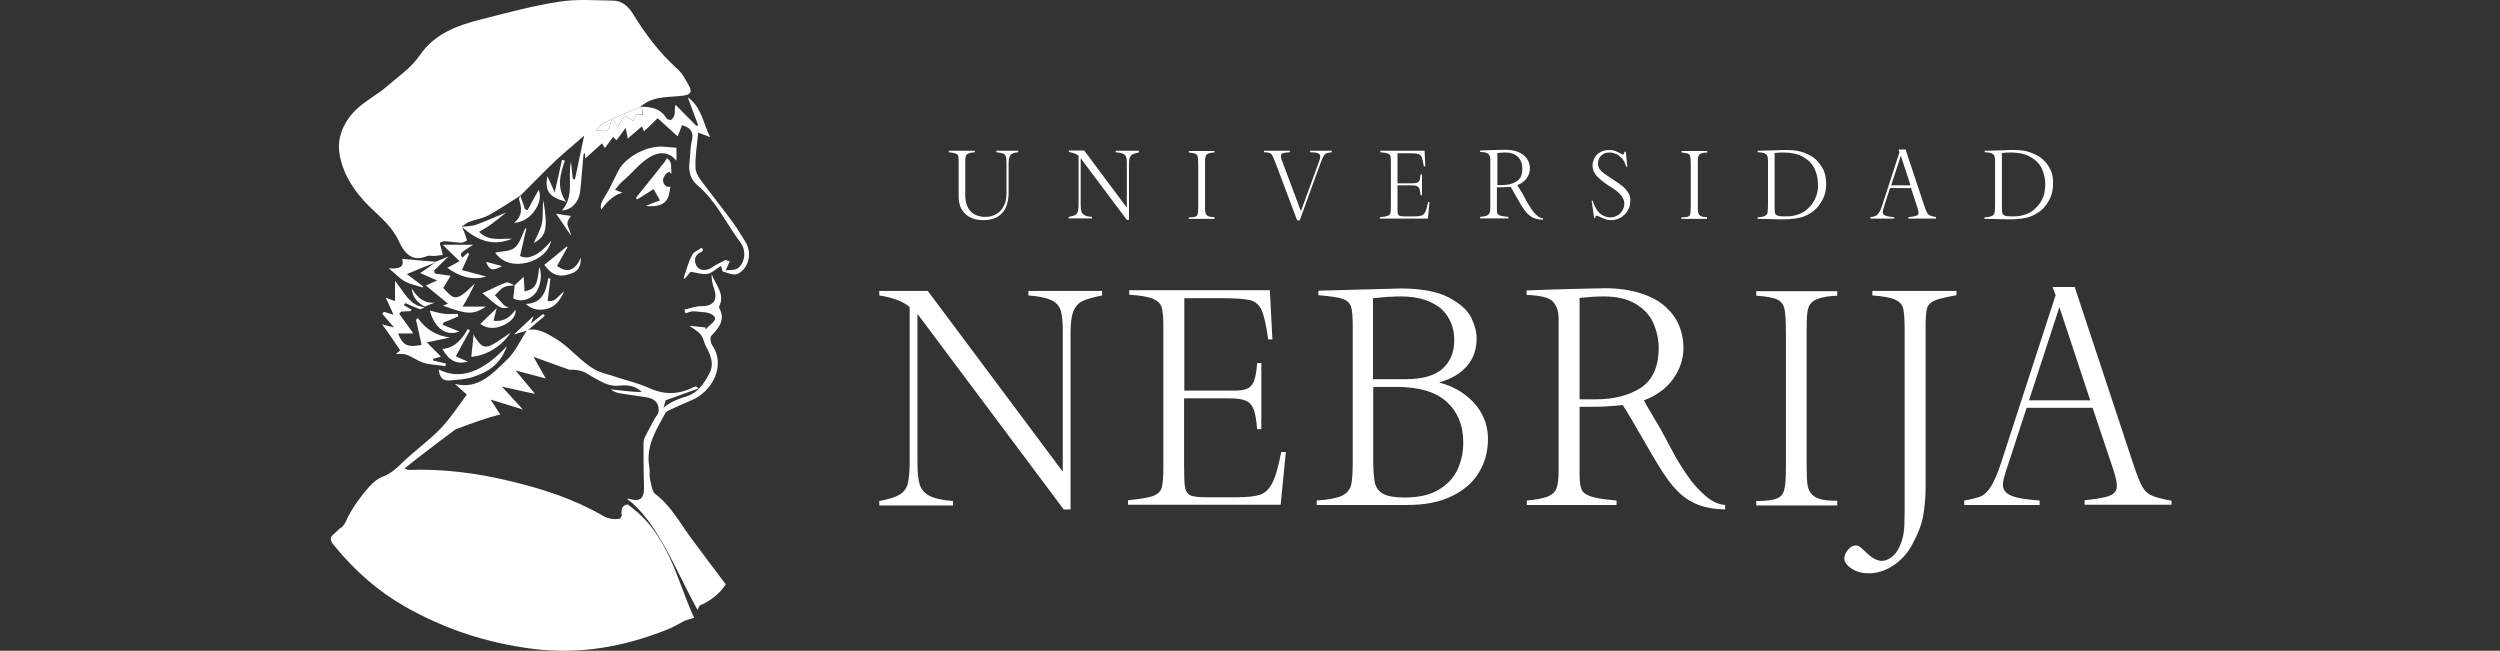 <svg width="461" height="120" viewBox="0 0 461 120" fill="none" xmlns="http://www.w3.org/2000/svg">
<rect x="0" y="0" width="461" height="120" fill="#333333" stroke="none"/>
<path d="M122.267 33.255C122.267 32.843 122.484 32.476 122.745 32.155C122.962 31.88 123.266 31.651 123.614 31.697C123.527 31.743 123.57 31.926 123.657 31.972C123.7 32.018 123.744 32.018 123.787 32.064C123.787 31.468 123.787 30.918 123.744 30.368C123.7 29.864 123.396 29.405 122.962 29.176C122.701 29.68 122.397 30.093 122.093 30.459C122.007 30.551 121.876 30.643 121.746 30.78C121.789 30.78 121.789 30.78 121.833 30.78C120.443 32.522 118.879 34.493 117.272 36.464C117.359 36.556 117.402 36.693 117.489 36.785C118.488 36.143 119.487 35.501 120.53 34.86C120.964 35.639 121.312 36.235 121.702 36.968C121.268 37.106 120.921 37.243 120.53 37.381C120.139 37.518 119.748 37.702 119.096 37.977C121.529 38.252 123.049 37.564 123.396 35.731C123.483 35.272 123.57 34.86 123.614 34.401C123.57 34.447 123.527 34.447 123.44 34.447C122.875 34.585 122.267 33.943 122.267 33.255Z" fill="white"/>
<path d="M98.638 72.628L98.465 72.399C98.421 72.445 98.421 72.491 98.378 72.582L98.638 72.628Z" fill="white"/>
<path d="M109.975 24.042C110.844 24.042 111.669 24.317 111.973 23.996C112.451 23.492 112.625 22.621 112.885 21.888C111.93 22.484 110.67 22.713 109.975 24.042Z" fill="white"/>
<path d="M118.054 19.688C116.36 20.421 114.666 21.155 112.972 21.888C113.233 22.346 113.493 22.805 113.884 23.401C114.319 22.667 114.753 22.026 115.187 21.292C115.622 21.567 116.143 21.888 116.751 22.301C117.012 21.796 117.272 21.384 117.446 21.017C117.837 21.063 118.141 21.109 118.488 21.155C118.445 20.834 118.488 20.513 118.401 20.238C118.358 20.055 118.184 19.871 118.054 19.688Z" fill="white"/>
<path d="M117.446 21.017C117.272 21.338 117.011 21.796 116.751 22.301C116.143 21.934 115.622 21.567 115.187 21.292C114.753 22.026 114.319 22.667 113.884 23.401C113.493 22.759 113.233 22.301 112.972 21.888C114.666 21.155 116.36 20.421 118.054 19.688C118.184 19.871 118.358 20.055 118.445 20.284C118.532 20.559 118.488 20.88 118.532 21.201C118.184 21.155 117.837 21.109 117.446 21.017ZM111.973 23.997C111.669 24.317 110.844 24.042 109.975 24.042C110.67 22.667 111.93 22.484 112.885 21.888C112.625 22.621 112.451 23.492 111.973 23.997ZM137.383 44.485C136.644 43.339 135.993 42.148 135.167 41.047C133.473 38.71 131.649 36.464 129.912 34.126C129.217 33.21 128.305 32.109 128.261 31.055C128.131 28.901 128.565 26.701 128.739 24.455C129.695 24.822 130.346 25.051 130.954 25.28C129.651 22.805 129.434 19.78 126.828 17.946C127.523 19.871 128.131 21.476 128.739 23.08C128.652 23.126 128.522 23.172 128.435 23.217C127.132 21.934 125.829 20.605 124.569 19.321C124.352 20.055 124.482 20.559 124.395 21.063C124.352 21.43 124.091 21.888 123.787 22.071C123.614 22.209 123.049 22.026 122.919 21.842C121.746 19.871 119.922 19.688 118.054 19.688C118.228 19.55 118.401 19.413 118.619 19.275C120.877 17.625 123.527 17.992 126.046 17.625C127.349 17.442 127.697 16.938 127.002 15.746C126.394 14.646 125.785 13.454 124.873 12.675C121.616 9.742 119.01 6.304 116.707 2.545C115.882 1.17 114.666 0.116 113.015 0.116C109.758 0.07 106.457 -0.205 103.243 0.299C98.378 1.033 93.47 2.362 88.605 3.599C84.305 4.7 80.135 6.212 77.399 10.2C75.835 12.492 73.62 13.958 71.622 15.7C69.276 17.809 66.279 19 64.325 21.751C62.804 23.905 62.153 26.197 62.674 28.764C63.413 32.476 65.454 35.41 68.017 37.977C70.058 39.993 72.273 41.689 73.576 44.531C74.488 46.548 75.965 48.427 78.702 47.235C79.136 47.052 79.701 47.235 80.222 47.19C80.7 47.144 81.177 47.052 81.655 47.006C81.525 46.548 81.395 46.044 81.308 45.585C81.221 45.31 81.047 44.852 81.134 44.76C81.395 44.577 81.742 44.485 82.046 44.485C83.045 44.531 84.001 44.714 85 44.76C85.391 44.76 85.782 44.531 86.129 44.348C85.999 43.935 85.825 43.477 85.695 43.064C85.521 42.652 85.391 42.193 85.217 41.781H85.26C85.26 41.781 85.26 41.781 85.217 41.735C85.651 41.46 86.042 41.093 86.52 40.91C87.693 40.452 88.952 40.314 90.038 39.718C92.08 38.618 93.991 37.289 95.989 36.051C98.161 33.897 100.289 31.651 102.548 29.543C104.198 27.984 105.936 26.609 107.716 25.005C107.108 27.938 106.544 30.505 106.022 33.072C105.892 33.072 105.762 33.026 105.631 33.026C105.501 31.972 105.414 30.918 105.284 29.818C104.632 32.843 105.979 36.097 103.633 38.802C105.371 38.71 106.717 37.335 106.978 35.318C107.239 33.072 107.369 30.826 107.586 28.58C107.586 28.488 107.716 28.397 107.847 28.168C107.89 28.672 107.89 28.947 107.934 29.222C108.976 28.259 109.975 27.388 111.017 26.426C111.191 26.701 111.321 26.976 111.539 27.297C112.06 26.563 112.581 25.922 113.059 25.234C113.276 25.463 113.45 25.647 113.667 25.876C114.232 25.142 114.753 24.455 115.361 23.584C115.491 24.134 115.578 24.455 115.622 24.822C115.665 25.142 115.752 25.463 115.752 25.555C116.621 24.822 117.446 24.088 118.358 23.309C118.488 23.538 118.575 23.813 118.749 24.226C119.618 23.401 120.443 22.621 121.268 21.796C122.441 22.851 123.657 23.951 124.96 25.142C125.264 24.409 125.525 23.767 125.785 23.08C127.262 23.538 128.001 24.271 127.566 26.013C127.262 27.297 127.306 28.672 127.132 29.955C126.915 31.651 127.393 33.118 128.565 34.126C132.04 37.014 133.908 41.231 136.601 44.806C137.73 46.319 137.296 48.794 135.862 49.573C135.341 49.848 134.646 49.756 133.821 49.848C134.168 49.069 134.342 48.702 134.559 48.198C134.168 48.106 133.908 47.877 133.734 47.969C132.909 48.381 132.04 48.794 131.302 49.298C130.303 50.031 128.869 49.986 128.392 48.931C127.827 47.785 128.261 46.914 129.391 46.41C129.521 46.364 129.564 46.181 129.651 46.09C129.564 45.952 129.477 45.815 129.391 45.677C128.782 46.135 127.914 46.41 127.61 47.052C126.915 48.381 126.524 49.894 126.046 51.315C126.133 51.361 126.176 51.361 126.263 51.407C126.698 50.856 127.175 50.352 127.349 50.123C128.609 50.306 129.651 50.673 130.52 50.49C131.389 50.306 132.17 49.481 132.952 49.023C133.126 49.481 133.169 50.031 133.3 50.077C134.168 50.306 135.211 50.811 135.949 50.536C138.121 49.573 138.773 46.502 137.383 44.485Z" fill="white"/>
<path d="M114.623 94.996C114.666 94.951 114.709 94.951 114.753 94.905C114.623 95.134 114.492 95.409 114.362 95.638C113.189 95.867 111.973 95.592 111.235 95.134C105.762 91.971 99.898 90.092 93.861 88.671C87.78 87.204 81.568 86.425 75.314 86.654C75.14 86.654 74.966 86.517 74.619 86.379C76.617 84.683 83.914 79.229 83.914 79.229C86.086 78.358 89.734 77.029 92.253 76.433L90.473 73.683L96.423 75.516L92.558 71.299L98.378 72.583C98.421 72.537 98.421 72.491 98.465 72.399L95.077 68.32L100.636 69.787L98.378 65.799L104.98 68.183C105.284 68.183 105.545 68.183 105.805 68.183C106.674 68.228 107.369 68.457 107.803 68.641C108.672 69.145 109.497 69.649 110.366 70.108C111.626 70.795 112.755 71.254 114.188 71.116C115.665 70.933 117.142 71.116 118.358 72.262C117.402 72.308 116.49 72.216 115.578 72.124C114.579 72.033 113.624 71.895 112.625 71.803C113.146 72.216 113.754 72.445 114.362 72.537C116.012 72.812 117.663 72.995 119.27 73.27C121.138 73.591 121.833 74.829 121.268 76.708C121.094 77.258 120.964 77.808 120.79 78.358C121.008 78.404 121.181 78.45 121.398 78.541C121.876 76.937 122.311 75.333 122.745 73.82C124.613 73.133 126.567 72.445 128.826 71.62C128.392 71.345 128.348 71.254 128.305 71.254C128.044 71.345 127.827 71.391 127.61 71.528C124.96 72.812 122.311 72.766 119.618 71.528C117.62 70.612 115.448 70.153 113.319 69.42C112.103 69.007 110.8 68.778 109.671 68.137C106.935 66.578 105.023 63.92 102.244 62.316C100.55 61.307 99.116 60.482 97.205 60.849C95.989 62.682 95.033 64.882 93.47 66.349C90.864 68.824 88.257 71.895 83.87 70.795C84.522 71.391 85.217 71.987 86.086 72.766C84.522 74.829 83.045 77.166 81.221 79.046C79.049 81.292 76.443 83.125 74.228 85.279C73.099 86.379 72.056 87.342 70.579 87.892C69.667 88.213 68.842 88.946 68.147 89.68C66.54 91.467 65.193 93.346 64.064 95.501C63.847 96.097 63.543 96.647 63.152 97.105C63.152 97.151 63.108 97.151 63.108 97.197C62.5 97.426 62.023 98.159 61.501 98.526C60.459 99.351 61.284 100.176 61.805 100.818C65.454 105.264 69.711 109.022 74.619 111.818C82.003 116.035 89.908 118.602 98.334 119.656C106.891 120.711 115.057 119.29 123.049 116.081C124.091 115.669 125.047 115.119 126.046 114.569C126.393 114.385 127.653 114.018 128.001 113.927C124.743 106.914 123.353 98.388 115.752 93.026C114.796 93.117 114.492 93.759 114.623 94.996Z" fill="white"/>
<path d="M129.13 111.589C130.694 111.039 132.909 109.343 133.821 107.739C131.736 104.989 129.651 102.193 127.566 99.397C125.438 96.555 123.787 93.301 120.834 91.1C120.226 90.642 120.095 89.359 119.878 88.396C119.704 87.709 119.878 86.929 119.748 86.196C119.009 82.3 121.007 79.275 122.701 76.158C122.832 75.883 123.266 75.7 123.57 75.562C124.873 74.966 126.133 74.37 127.479 73.82C131.302 72.262 133.951 67.403 131.302 63.599C130.998 63.186 130.911 62.132 131.171 61.903C132.648 60.39 133.821 58.924 132.561 56.632C133.821 54.203 131.91 52.507 131.215 50.536C131.215 51.452 131.345 52.323 131.649 53.148C132.431 55.303 131.562 56.494 129.347 56.449C128.305 56.449 127.262 56.861 126.22 57.09C126.263 57.319 126.307 57.549 126.393 57.778C126.958 57.64 127.479 57.319 128.001 57.411C129.26 57.549 130.824 57.457 131.606 58.236C132.431 59.061 130.911 59.794 130.346 60.528C130.303 60.62 130.172 60.62 130.085 60.711C130.085 60.62 130.085 60.528 130.129 60.39C129.13 60.299 128.174 60.161 127.132 60.069C128.001 60.711 128.782 61.124 129.26 61.766C129.695 62.316 129.825 63.186 130.172 63.874C131.041 65.432 131.736 67.128 130.824 68.824C129.825 70.704 128.739 72.445 126.48 73.133C124.873 73.591 123.179 74.325 122.006 75.516C120.703 76.8 119.965 78.725 119.009 80.421C118.792 80.787 118.662 81.337 118.662 81.75C118.662 84.271 118.662 86.838 118.749 89.359C118.879 91.971 118.141 92.659 115.795 91.926C115.795 91.926 115.752 91.971 115.708 92.063C121.138 96.097 124.439 104.805 128.609 112.46C128.652 112.368 128.696 112.323 128.739 112.231C128.782 112.093 128.956 111.681 129.13 111.589Z" fill="white"/>
<path d="M78.397 56.54C78.397 56.54 78.354 56.586 78.397 56.54C78.397 56.54 78.397 56.54 78.441 56.586L78.397 56.54Z" fill="white"/>
<path d="M73.793 64.607C73.663 64.745 73.402 64.974 73.011 65.295C74.966 65.157 74.879 65.341 77.312 66.578C78.745 67.312 80.526 67.22 82.133 67.541L82.22 67.037C81.438 66.853 80.656 66.67 79.874 66.487C79.874 66.395 79.874 66.257 79.874 66.166C80.439 66.028 81.004 65.845 81.308 65.753C80.569 65.02 79.744 64.195 78.701 63.141C80.482 62.774 81.742 62.499 83.002 62.224C80.526 61.949 78.571 60.803 77.051 58.649C76.921 58.74 76.834 58.832 76.704 58.969C77.051 60.528 77.398 62.086 77.746 63.599C75.14 64.103 74.271 63.691 73.402 61.49H76.226C75.357 60.299 74.488 59.061 73.62 57.869C73.75 57.732 73.837 57.594 73.967 57.457C74.532 57.411 75.096 57.411 75.704 57.365C75.791 57.273 75.878 57.182 75.922 57.09C75.444 56.815 74.923 56.54 74.445 56.265C74.532 56.128 74.662 55.99 74.749 55.898C75.618 56.265 76.486 56.678 77.355 56.998C77.616 57.09 78.007 56.769 78.311 56.632C75.574 56.449 74.575 53.928 72.838 51.773V55.532C72.23 55.303 71.795 55.119 71.144 54.89C71.665 56.082 72.099 56.998 72.577 58.053C71.882 57.824 71.318 57.64 70.753 57.503C70.666 57.64 70.579 57.732 70.492 57.869C71.231 58.74 71.969 59.565 72.664 60.39C72.013 60.207 71.361 60.024 70.449 59.794C71.752 61.536 72.751 63.049 73.793 64.607Z" fill="white"/>
<path d="M77.486 50.352C78.441 50.765 79.397 51.177 80.613 51.727C79.701 52.14 79.093 52.369 78.528 52.644C79.874 53.744 81.134 54.798 82.611 55.99C82.437 56.082 82.133 56.173 81.655 56.357C86.303 58.053 87.258 58.053 89.604 56.54H85.304C85.869 55.578 86.26 54.936 86.607 54.248C86.954 53.607 87.258 52.919 87.563 52.277C84.044 55.761 83.784 55.303 81.742 53.102C82.177 52.369 82.654 51.59 83.089 50.856C82.046 50.719 81.091 50.581 80.179 50.444C80.135 50.261 80.092 50.077 80.048 49.894C80.83 49.115 81.569 48.381 82.698 47.281C81.699 47.694 81.091 47.969 80.483 48.198C79.57 48.931 78.572 49.619 77.486 50.352Z" fill="white"/>
<path d="M114.883 33.347C116.707 31.834 118.097 29.818 120.269 28.718C121.876 27.938 123.44 28.076 124.743 29.634V27.251C123.831 27.159 123.179 27.113 122.571 27.067C119.574 26.701 115.448 28.809 114.058 31.422C113.146 33.164 112.364 34.997 111.321 36.601C110.626 37.701 110.757 38.435 110.887 38.618C111.452 37.885 112.842 35.96 114.796 35.547C114.188 35.318 113.797 35.135 113.406 34.997C113.927 34.355 114.362 33.76 114.883 33.347Z" fill="white"/>
<path d="M96.858 42.102C96.25 43.339 95.859 44.898 94.903 45.677C93.991 46.41 92.427 46.319 91.298 46.594C92.688 48.473 94.816 49.023 97.205 48.427C99.594 47.831 101.245 46.273 101.636 44.394C99.551 47.006 97.335 48.015 95.902 47.19C96.293 45.448 96.684 43.798 97.075 42.102C97.031 42.102 96.945 42.102 96.858 42.102Z" fill="white"/>
<path d="M87.258 45.127H81.612C82.741 46.227 83.653 47.098 84.739 48.152C83.957 48.611 83.262 48.977 82.481 49.39C84.826 51.086 87.128 51.727 89.691 50.994C88.257 50.627 86.781 50.215 85.174 49.802C85.782 48.473 86.129 47.648 86.52 46.823C86.433 46.777 86.303 46.685 86.216 46.639C85.912 46.915 85.564 47.235 85.26 47.51C84.739 46.731 84.739 46.731 87.258 45.127Z" fill="white"/>
<path d="M71.709 49.481C72.838 50.444 73.663 51.315 74.619 51.865C75.618 52.415 76.79 52.644 77.92 53.011C77.963 52.965 78.007 52.873 78.05 52.828C77.138 52.14 76.269 51.453 75.01 50.536C77.094 49.665 78.832 48.977 80.569 48.29C78.441 48.106 76.313 47.923 74.141 47.74C74.662 49.344 73.446 49.619 71.709 49.481Z" fill="white"/>
<path d="M94.425 44.027C92.297 43.935 90.125 44.577 88.344 42.743C88.996 42.377 89.604 42.01 90.168 41.643C90.777 41.231 91.385 40.727 91.993 40.268C92.471 39.856 92.992 39.443 93.339 39.168C91.558 39.902 89.734 40.727 87.866 41.414C87.041 41.735 86.086 41.689 85.174 41.827C88.388 44.76 91.341 45.31 94.425 44.027Z" fill="white"/>
<path d="M82.915 70.153C84.392 70.016 85.955 69.97 87.345 69.466C89.951 68.595 92.297 67.22 93.469 63.828C88.909 68.732 84.782 70.107 80.917 68.136C81.004 69.511 81.612 70.291 82.915 70.153Z" fill="white"/>
<path d="M104.024 53.744C103.025 54.386 102.417 55.853 100.984 55.486C101.158 54.065 101.331 52.736 101.505 51.407C101.375 51.361 101.244 51.315 101.114 51.269C100.68 53.744 99.985 55.99 96.944 56.036C98.247 57.228 99.724 57.319 101.158 56.861C102.547 56.403 103.416 55.119 104.024 53.744Z" fill="white"/>
<path d="M107.108 47.465C106.153 49.894 104.502 50.444 102.721 49.023C103.373 47.877 104.024 46.731 104.676 45.539C104.632 45.539 104.546 45.494 104.459 45.494C103.112 46.594 101.766 47.74 100.376 48.84C101.722 50.719 103.112 51.223 105.197 50.49C106.63 50.031 107.108 49.206 107.108 47.465Z" fill="white"/>
<path d="M98.682 54.111C99.681 52.965 100.072 50.444 99.42 49.252C99.073 52.69 98.725 53.24 96.727 53.744C96.684 52.873 96.64 51.956 96.553 51.04C95.945 51.636 95.424 52.14 94.903 52.598C94.816 53.377 94.729 54.157 94.642 55.028C95.902 55.715 97.596 55.394 98.682 54.111Z" fill="white"/>
<path d="M84.696 61.124C83.784 60.757 82.698 60.344 81.612 59.886C81.655 59.749 81.742 59.611 81.786 59.474C82.698 59.107 83.61 58.74 84.522 58.328C84.479 58.19 84.479 58.053 84.435 57.869C83.61 57.869 82.828 57.961 82.003 57.869C81.134 57.778 80.265 57.503 79.266 57.273C80.135 60.574 82.35 62.086 84.696 61.124Z" fill="white"/>
<path d="M91.645 63.049C89.517 64.378 88.909 64.24 87.562 62.132C87.432 61.949 87.389 61.719 87.345 61.582C87.171 63.14 87.041 64.47 86.911 65.799C89.56 65.615 92.558 63.874 94.121 61.353C93.079 62.04 92.384 62.59 91.645 63.049Z" fill="white"/>
<path d="M86.259 66.67C85.478 66.349 84.783 66.074 84.044 65.707C85 63.966 85.825 62.453 86.65 60.941L86.259 60.666C85.174 62.545 83.87 64.195 81.568 64.332C82.784 66.532 84.261 67.266 86.259 66.67Z" fill="white"/>
<path d="M95.728 36.831C96.249 38.389 96.38 39.81 94.773 41.093C98.117 40.91 100.289 37.06 99.333 34.997C98.682 36.143 97.987 37.472 97.292 38.756C97.118 38.71 96.988 38.618 96.814 38.572C96.51 37.748 96.249 36.922 95.945 36.097C95.859 36.372 95.641 36.647 95.728 36.831Z" fill="white"/>
<path d="M95.077 57.09C94.078 58.511 92.905 59.382 90.994 59.153C91.211 58.328 91.385 57.64 91.602 56.815C90.559 57.823 89.604 58.694 88.561 59.748C90.082 60.803 91.689 60.619 93.296 59.748C94.642 58.923 95.12 58.19 95.077 57.09Z" fill="white"/>
<path d="M103.633 29.497C103.243 31.33 102.808 33.118 102.287 35.456C101.722 34.218 101.331 33.301 100.94 32.476C100.419 35.135 101.201 36.372 104.372 37.197C102.548 34.539 103.329 32.109 104.155 29.634C104.024 29.543 103.807 29.497 103.633 29.497Z" fill="white"/>
<path d="M93.817 56.678C93.426 56.54 93.122 56.449 92.948 56.265C92.34 55.669 91.819 55.028 91.254 54.432C91.819 53.928 92.297 53.286 92.905 52.965C93.47 52.69 94.165 52.69 94.816 52.598C94.295 52.369 93.73 51.957 93.339 52.094C91.906 52.598 90.516 53.377 88.952 54.065C92.384 56.998 92.384 56.998 93.817 56.678Z" fill="white"/>
<path d="M94.903 52.598C94.859 52.598 94.816 52.598 94.773 52.598C94.816 52.644 94.859 52.644 94.903 52.598Z" fill="white"/>
<path d="M97.293 60.895C97.248 60.942 97.248 60.942 97.293 60.895V60.895Z" fill="white"/>
<path d="M100.159 57.869C99.464 58.419 98.769 58.969 97.9 59.657L98.378 58.282C97.162 59.428 95.989 60.528 94.773 61.673C95.554 61.444 96.423 61.169 97.292 60.94C98.334 60.023 99.377 59.153 100.463 58.236C100.332 58.098 100.245 58.007 100.159 57.869Z" fill="white"/>
<path d="M100.202 36.968C99.985 38.343 100.202 39.764 99.942 41.093C99.681 42.422 98.942 43.614 98.421 44.806C100.723 43.568 101.071 42.239 100.202 36.968Z" fill="white"/>
<path d="M75.922 53.194C76.096 54.89 77.008 55.898 78.398 56.54C78.398 56.54 78.398 56.54 78.354 56.54C78.962 56.265 79.57 56.036 80.178 55.806C78.094 55.99 76.921 54.798 75.922 53.194Z" fill="white"/>
<path d="M102.547 39.398C103.46 40.727 104.372 42.102 105.284 43.431C105.197 42.56 104.676 41.918 104.632 41.231C104.589 40.727 105.11 40.131 105.284 39.81C104.459 39.718 103.503 39.581 102.547 39.398Z" fill="white"/>
<path d="M92.558 49.069C91.645 48.84 90.647 48.565 89.647 48.29C90.169 49.848 90.907 50.031 92.558 49.069Z" fill="white"/>
<path d="M377.014 35.456C376.928 35.96 376.754 36.418 376.537 36.831C376.32 37.243 376.059 37.656 375.755 37.977C375.451 38.297 375.147 38.618 374.843 38.847C374.539 39.077 374.191 39.26 373.8 39.443C373.409 39.581 372.975 39.718 372.497 39.81C372.019 39.902 371.455 39.902 370.847 39.902C370.326 39.902 369.935 39.856 369.717 39.764C369.457 39.672 369.326 39.535 369.24 39.352C369.196 39.168 369.153 38.893 369.153 38.481V38.206V28.213C369.631 28.168 370.152 28.122 370.673 28.122C372.28 28.122 373.54 28.397 374.495 28.993C375.451 29.543 376.146 30.276 376.537 31.147C376.928 32.018 377.145 32.935 377.145 33.943C377.145 34.447 377.101 34.951 377.014 35.456ZM378.144 31.376C377.796 30.643 377.362 30.001 376.71 29.405C376.102 28.855 375.321 28.443 374.452 28.122C373.583 27.801 372.584 27.663 371.542 27.663C371.281 27.663 371.02 27.663 370.803 27.663C370.586 27.663 370.152 27.663 369.544 27.709C368.936 27.709 368.327 27.755 367.719 27.755C367.111 27.755 366.547 27.801 365.982 27.801V28.076C366.46 28.076 366.807 28.122 367.068 28.213C367.328 28.259 367.502 28.397 367.633 28.534C367.763 28.672 367.806 28.855 367.85 29.13C367.893 29.405 367.893 29.772 367.893 30.23V37.656C367.893 38.435 367.85 38.939 367.806 39.214C367.763 39.489 367.589 39.672 367.328 39.81C367.068 39.947 366.633 40.039 365.939 40.085V40.36C366.286 40.36 367.111 40.36 368.414 40.406C369.717 40.452 370.369 40.452 370.369 40.452C372.15 40.452 373.54 40.268 374.495 39.902C375.321 39.581 376.059 39.122 376.667 38.527C377.275 37.931 377.753 37.197 378.1 36.418C378.448 35.639 378.578 34.768 378.578 33.897C378.622 32.935 378.491 32.109 378.144 31.376ZM348.738 34.172L350.519 28.718L352.3 34.172H348.738ZM357.034 40.039C356.47 39.947 356.079 39.81 355.862 39.718C355.644 39.627 355.471 39.443 355.34 39.214C355.21 38.985 355.036 38.527 354.819 37.885L351.388 27.572H350.085L350.258 28.076L347.088 37.839C346.87 38.481 346.697 38.939 346.48 39.214C346.306 39.489 346.089 39.718 345.871 39.81C345.654 39.902 345.35 39.993 344.916 40.039V40.314H349.303V40.039C348.738 39.993 348.304 39.947 348 39.856C347.696 39.764 347.479 39.672 347.348 39.581C347.218 39.443 347.175 39.306 347.175 39.123C347.175 38.939 347.261 38.572 347.435 38.022L348.521 34.676H352.387L353.559 38.252C353.69 38.71 353.777 39.031 353.777 39.214C353.777 39.398 353.733 39.535 353.646 39.627C353.559 39.718 353.386 39.81 353.125 39.856C352.865 39.902 352.474 39.993 351.909 40.039V40.314H356.991V40.039H357.034ZM335.1 35.456C335.013 35.96 334.839 36.418 334.622 36.831C334.405 37.243 334.144 37.656 333.84 37.977C333.536 38.297 333.232 38.618 332.928 38.847C332.624 39.077 332.276 39.26 331.885 39.443C331.494 39.581 331.06 39.718 330.582 39.81C330.105 39.902 329.54 39.902 328.932 39.902C328.411 39.902 328.02 39.856 327.802 39.764C327.542 39.672 327.412 39.535 327.325 39.352C327.281 39.168 327.238 38.893 327.238 38.481V38.206V28.213C327.716 28.168 328.237 28.122 328.758 28.122C330.322 28.122 331.625 28.397 332.58 28.993C333.536 29.543 334.231 30.276 334.622 31.147C335.013 32.018 335.23 32.935 335.23 33.943C335.273 34.447 335.23 34.951 335.1 35.456ZM336.272 31.376C335.925 30.643 335.447 30.001 334.839 29.405C334.231 28.855 333.449 28.443 332.58 28.122C331.712 27.801 330.713 27.663 329.67 27.663C329.41 27.663 329.149 27.663 328.932 27.663C328.715 27.663 328.28 27.663 327.672 27.709C327.064 27.709 326.456 27.755 325.848 27.755C325.24 27.755 324.675 27.801 324.11 27.801V28.076C324.588 28.076 324.936 28.122 325.196 28.213C325.457 28.259 325.631 28.397 325.761 28.534C325.891 28.672 325.935 28.855 325.978 29.13C326.022 29.405 326.022 29.772 326.022 30.23V37.656C326.022 38.435 325.978 38.939 325.935 39.214C325.891 39.489 325.718 39.672 325.457 39.81C325.196 39.947 324.762 40.039 324.11 40.085V40.36C324.458 40.36 325.283 40.36 326.586 40.406C327.889 40.452 328.541 40.452 328.541 40.452C330.322 40.452 331.712 40.268 332.667 39.902C333.492 39.581 334.231 39.122 334.839 38.527C335.447 37.931 335.925 37.197 336.272 36.418C336.62 35.639 336.75 34.768 336.75 33.897C336.75 32.935 336.576 32.109 336.272 31.376ZM314.859 40.039C314.424 40.039 314.077 39.993 313.86 39.947C313.643 39.856 313.469 39.764 313.339 39.627C313.252 39.489 313.165 39.306 313.121 39.077C313.078 38.847 313.078 38.572 313.078 38.114V30.093C313.078 29.634 313.078 29.314 313.121 29.084C313.165 28.855 313.208 28.718 313.295 28.58C313.382 28.443 313.556 28.351 313.816 28.259C314.077 28.168 314.424 28.122 314.815 28.122V27.847H310.081V28.122C310.689 28.168 311.08 28.259 311.297 28.351C311.514 28.443 311.645 28.626 311.688 28.901C311.731 29.176 311.775 29.634 311.775 30.368V38.114C311.775 38.756 311.731 39.168 311.688 39.443C311.645 39.718 311.471 39.856 311.254 39.947C311.036 40.039 310.602 40.085 310.037 40.085V40.36H314.772V40.039H314.859ZM300.265 35.547C299.96 35.089 299.613 34.676 299.222 34.355C298.831 34.035 298.266 33.622 297.528 33.164C296.79 32.66 296.225 32.293 295.834 32.018C295.443 31.743 295.139 31.422 294.965 31.147C294.748 30.826 294.661 30.505 294.661 30.093C294.661 29.818 294.748 29.497 294.879 29.222C295.009 28.901 295.269 28.672 295.574 28.443C295.921 28.213 296.312 28.122 296.833 28.122C297.181 28.122 297.572 28.213 297.919 28.351C298.267 28.488 298.571 28.718 298.831 28.947C299.092 29.176 299.309 29.451 299.483 29.772C299.656 30.093 299.787 30.414 299.874 30.735H300.091L299.787 27.984H299.526C299.526 28.305 299.439 28.488 299.265 28.488C299.179 28.488 299.092 28.443 299.005 28.397C298.614 28.168 298.223 27.984 297.876 27.847C297.528 27.709 297.137 27.663 296.703 27.663C296.051 27.663 295.53 27.801 295.052 28.076C294.575 28.351 294.227 28.718 294.01 29.176C293.793 29.634 293.662 30.047 293.662 30.505C293.662 31.239 293.923 31.88 294.401 32.43C294.922 32.98 295.66 33.576 296.616 34.218C297.311 34.63 297.832 34.997 298.223 35.318C298.614 35.639 298.961 36.006 299.179 36.372C299.396 36.739 299.526 37.151 299.526 37.564C299.526 38.022 299.396 38.435 299.179 38.802C298.961 39.214 298.657 39.489 298.266 39.718C297.876 39.947 297.441 40.085 297.007 40.085C296.616 40.085 296.182 39.993 295.747 39.81C295.313 39.627 294.922 39.306 294.618 38.893C294.227 38.389 293.923 37.747 293.706 37.014H293.489L293.966 40.222H294.14C294.184 39.902 294.314 39.764 294.488 39.764C294.488 39.764 294.792 39.902 295.313 40.131C295.704 40.314 296.051 40.452 296.268 40.498C296.529 40.589 296.79 40.589 297.137 40.589C297.789 40.589 298.397 40.406 298.918 40.085C299.439 39.764 299.874 39.306 300.178 38.802C300.482 38.252 300.612 37.747 300.612 37.243C300.699 36.556 300.569 36.051 300.265 35.547ZM279.676 33.439C278.981 33.897 278.113 34.126 277.027 34.126H276.115V28.213C276.636 28.168 277.114 28.122 277.504 28.122C278.286 28.122 278.894 28.259 279.372 28.534C279.85 28.809 280.197 29.176 280.415 29.634C280.632 30.093 280.719 30.597 280.719 31.147C280.719 32.247 280.371 32.98 279.676 33.439ZM284.584 40.268C284.193 40.268 283.803 40.085 283.412 39.718C283.021 39.398 282.673 38.985 282.369 38.527C282.065 38.068 281.805 37.61 281.544 37.197C281.327 36.739 281.11 36.372 280.936 36.051C280.849 35.868 280.675 35.547 280.371 35.089C280.067 34.63 279.893 34.31 279.807 34.126C280.197 33.989 280.545 33.806 280.892 33.531C281.24 33.255 281.544 32.889 281.761 32.476C281.978 32.064 282.109 31.605 282.109 31.055C282.109 30.597 282.022 30.184 281.848 29.772C281.674 29.359 281.414 28.993 281.023 28.672C280.675 28.351 280.154 28.076 279.589 27.893C278.981 27.709 278.286 27.618 277.504 27.618C277.331 27.618 276.723 27.618 275.593 27.663C274.464 27.709 273.595 27.709 272.944 27.755V28.03C273.726 28.03 274.247 28.168 274.464 28.397C274.681 28.626 274.811 28.947 274.811 29.359V29.589V38.252C274.811 38.71 274.768 39.031 274.681 39.26C274.594 39.489 274.421 39.627 274.16 39.764C273.899 39.856 273.508 39.947 272.944 39.993V40.268H278.156V39.993C277.461 39.947 276.983 39.856 276.679 39.764C276.375 39.672 276.201 39.535 276.115 39.352C276.028 39.168 276.028 38.893 276.028 38.481V38.343V34.539H276.896C277.331 34.539 277.852 34.493 278.547 34.447C278.59 34.539 278.677 34.676 278.808 34.86C278.938 35.043 279.025 35.226 279.112 35.41C279.198 35.593 279.546 36.143 280.111 37.151C280.458 37.793 280.806 38.297 281.066 38.664C281.327 39.031 281.587 39.352 281.935 39.627C282.239 39.902 282.586 40.131 283.021 40.268C283.412 40.406 283.933 40.498 284.541 40.498V40.268H284.584ZM263.345 37.243C263.171 38.114 262.997 38.71 262.823 39.077C262.65 39.443 262.389 39.672 262.085 39.764C261.781 39.856 261.303 39.902 260.695 39.902H258.958C258.523 39.902 258.219 39.856 258.046 39.764C257.872 39.672 257.785 39.535 257.741 39.306C257.698 39.077 257.698 38.664 257.698 38.022V34.172H260.304C260.738 34.172 261.043 34.218 261.26 34.31C261.477 34.401 261.651 34.585 261.738 34.814C261.824 35.043 261.911 35.456 261.955 36.006H262.215V32.155H261.955C261.911 32.522 261.868 32.843 261.824 33.072C261.781 33.301 261.651 33.485 261.52 33.576C261.39 33.668 261.26 33.714 261.086 33.76C260.912 33.76 260.608 33.806 260.217 33.806H257.698V28.259H259.87C260.652 28.259 261.216 28.305 261.52 28.397C261.824 28.488 262.042 28.672 262.172 28.993C262.302 29.314 262.432 29.864 262.563 30.689H262.823L262.693 27.801H254.527V28.076C255.179 28.122 255.657 28.213 255.917 28.305C256.178 28.397 256.352 28.58 256.395 28.809C256.438 29.038 256.482 29.359 256.482 29.864V38.022C256.482 38.618 256.438 39.077 256.395 39.306C256.308 39.535 256.178 39.672 255.874 39.81C255.613 39.902 255.135 39.993 254.44 40.039V40.314H263.301L263.605 37.243H263.345V37.243ZM245.623 27.801H241.584V28.076C242.235 28.076 242.713 28.122 243.017 28.259C243.321 28.351 243.451 28.58 243.451 28.855C243.451 29.038 243.408 29.268 243.321 29.543L239.89 38.939L236.762 30.597C236.502 29.955 236.371 29.497 236.284 29.314C236.241 29.13 236.198 28.947 236.198 28.764C236.198 28.488 236.328 28.351 236.545 28.259C236.762 28.168 237.24 28.122 237.848 28.076V27.801H233.07V28.076C233.548 28.076 233.896 28.122 234.113 28.213C234.33 28.305 234.504 28.443 234.634 28.718C234.808 28.993 234.981 29.451 235.242 30.139L239.195 40.635H239.672L243.451 30.23C243.712 29.589 243.886 29.084 244.059 28.809C244.233 28.534 244.407 28.351 244.624 28.259C244.841 28.168 245.145 28.122 245.58 28.076V27.801H245.623ZM223.992 40.039C223.558 40.039 223.21 39.993 222.993 39.947C222.776 39.856 222.602 39.764 222.472 39.627C222.342 39.489 222.298 39.306 222.255 39.077C222.211 38.847 222.211 38.572 222.211 38.114V30.093C222.211 29.634 222.211 29.314 222.255 29.084C222.298 28.855 222.342 28.718 222.429 28.58C222.516 28.443 222.733 28.351 222.95 28.259C223.21 28.168 223.558 28.122 223.949 28.122V27.847H219.214V28.122C219.823 28.168 220.213 28.259 220.431 28.351C220.648 28.443 220.778 28.626 220.865 28.901C220.908 29.176 220.952 29.634 220.952 30.368V38.114C220.952 38.756 220.908 39.168 220.865 39.443C220.822 39.718 220.648 39.856 220.431 39.947C220.213 40.039 219.823 40.085 219.214 40.085V40.36H223.949V40.039H223.992ZM210.05 27.801H205.75V28.076C206.358 28.122 206.792 28.213 207.096 28.351C207.357 28.488 207.574 28.672 207.661 28.947C207.748 29.222 207.791 29.589 207.791 30.139V38.297L199.929 27.755H197.106V28.03C197.931 28.168 198.496 28.397 198.887 28.718V37.61C198.887 38.252 198.843 38.71 198.756 38.985C198.67 39.26 198.539 39.489 198.279 39.627C198.062 39.764 197.627 39.902 197.062 39.993V40.268H201.363V39.993C200.754 39.947 200.277 39.856 199.973 39.672C199.669 39.489 199.495 39.306 199.408 38.985C199.321 38.71 199.278 38.297 199.278 37.747V29.176L207.791 40.543H208.182V30.276C208.182 29.726 208.225 29.314 208.356 29.038C208.443 28.764 208.616 28.58 208.877 28.443C209.137 28.305 209.485 28.213 210.006 28.122V27.801H210.05ZM187.854 27.801H183.728V28.076C184.293 28.122 184.683 28.213 184.944 28.305C185.205 28.397 185.378 28.58 185.465 28.809C185.552 29.038 185.596 29.405 185.596 29.909V35.685C185.596 36.602 185.422 37.381 185.074 38.022C184.727 38.664 184.293 39.168 183.684 39.489C183.12 39.81 182.468 39.993 181.73 39.993C180.514 39.993 179.602 39.627 178.95 38.939C178.298 38.206 177.994 37.197 177.994 35.914V29.634C177.994 29.268 178.038 28.993 178.081 28.809C178.125 28.626 178.298 28.443 178.559 28.305C178.82 28.168 179.211 28.122 179.775 28.076V27.801H174.954V28.076C175.519 28.122 175.953 28.213 176.214 28.305C176.474 28.397 176.605 28.534 176.691 28.718C176.735 28.901 176.778 29.13 176.778 29.497V36.235C176.778 36.877 176.865 37.426 177.039 37.977C177.213 38.481 177.517 38.939 177.908 39.352C178.298 39.764 178.776 40.039 179.341 40.268C179.906 40.498 180.557 40.589 181.339 40.589C182.034 40.589 182.642 40.498 183.207 40.314C183.771 40.131 184.293 39.81 184.683 39.398C185.118 38.985 185.422 38.481 185.639 37.839C185.856 37.197 185.987 36.418 185.987 35.547V30.093C185.987 29.497 186.073 29.038 186.291 28.672C186.508 28.305 186.986 28.122 187.767 28.076V27.801H187.854Z" fill="white"/>
<path d="M374.148 73.82L379.751 56.632L385.441 73.82H374.148ZM400.47 92.338C398.689 92.017 397.473 91.696 396.778 91.375C396.083 91.1 395.518 90.55 395.084 89.817C394.649 89.084 394.085 87.663 393.39 85.6L382.574 52.919H378.491L379.056 54.431L369.023 85.279C368.371 87.296 367.72 88.763 367.155 89.679C366.59 90.596 365.939 91.238 365.287 91.513C364.636 91.788 363.593 92.063 362.203 92.292V93.117H376.103V92.292C374.278 92.155 372.888 91.971 371.933 91.742C370.977 91.513 370.326 91.192 369.935 90.825C369.544 90.459 369.327 89.954 369.327 89.359C369.327 88.763 369.631 87.617 370.239 85.829L373.714 75.195H385.875L389.654 86.471C390.132 87.892 390.349 88.9 390.349 89.542C390.349 90.138 390.219 90.55 389.872 90.871C389.567 91.192 389.046 91.467 388.264 91.65C387.483 91.834 386.223 92.063 384.399 92.246V93.071H400.426V92.338H400.47ZM360.813 53.652H345.264V54.477C347.262 54.615 348.695 54.89 349.477 55.257C350.259 55.623 350.78 56.173 350.954 56.907C351.127 57.64 351.214 58.923 351.214 60.757V91.605V94.034C351.214 96.005 351.171 97.38 351.04 98.251C350.91 99.122 350.65 99.993 350.215 100.909C349.824 101.734 349.346 102.376 348.738 102.789C348.13 103.201 347.566 103.43 347.044 103.43C346.263 103.43 345.394 103.018 344.525 102.238C343.743 101.505 343.222 101.047 343.005 100.863C342.744 100.68 342.484 100.588 342.223 100.588C341.832 100.588 341.441 100.726 341.137 101.001C340.833 101.276 340.573 101.597 340.355 101.963C340.182 102.33 340.095 102.651 340.095 102.972C340.095 103.614 340.529 104.255 341.441 104.851C342.353 105.447 343.396 105.722 344.612 105.722C346.089 105.722 347.609 105.264 349.086 104.301C350.563 103.339 351.779 102.009 352.691 100.268C353.733 98.342 354.385 96.601 354.646 95.042C354.906 93.484 355.08 91.788 355.08 89.909V88.9V60.207C355.08 58.603 355.167 57.502 355.341 56.861C355.514 56.219 355.992 55.761 356.687 55.44C357.425 55.119 358.772 54.798 360.77 54.431V53.652H360.813ZM338.792 92.338C337.402 92.338 336.316 92.246 335.578 92.017C334.839 91.788 334.274 91.421 333.927 90.963C333.579 90.459 333.362 89.909 333.275 89.221C333.189 88.579 333.145 87.571 333.145 86.196V60.803C333.145 59.336 333.189 58.282 333.275 57.64C333.362 56.953 333.536 56.403 333.884 55.99C334.231 55.532 334.796 55.211 335.578 54.982C336.359 54.752 337.445 54.569 338.792 54.523V53.698H323.85V54.523C325.761 54.661 327.064 54.89 327.759 55.257C328.454 55.577 328.888 56.173 329.062 56.998C329.236 57.823 329.323 59.336 329.323 61.582V86.104C329.323 88.075 329.236 89.496 329.019 90.275C328.845 91.1 328.367 91.65 327.629 91.925C326.89 92.246 325.631 92.384 323.85 92.384V93.209H338.792V92.338V92.338ZM302.61 71.483C300.438 72.903 297.659 73.637 294.184 73.637H291.274V54.936C292.968 54.752 294.444 54.661 295.704 54.661C298.093 54.661 300.091 55.119 301.611 56.036C303.131 56.953 304.217 58.098 304.869 59.565C305.52 61.032 305.868 62.59 305.868 64.332C305.824 67.632 304.738 70.062 302.61 71.483ZM318.117 93.117C316.9 93.025 315.684 92.475 314.468 91.421C313.252 90.367 312.122 89.129 311.167 87.709C310.168 86.288 309.299 84.867 308.561 83.492C307.822 82.117 307.171 80.925 306.65 79.916C306.346 79.366 305.781 78.358 304.869 76.845C303.957 75.333 303.392 74.324 303.131 73.82C304.348 73.408 305.477 72.766 306.606 71.895C307.736 70.978 308.648 69.878 309.343 68.549C310.038 67.22 310.429 65.707 310.429 64.057C310.429 62.636 310.168 61.307 309.603 59.978C309.082 58.694 308.213 57.548 307.041 56.494C305.868 55.44 304.348 54.661 302.48 54.065C300.612 53.469 298.397 53.148 295.921 53.148C295.443 53.148 293.402 53.194 289.884 53.286C286.365 53.377 283.542 53.469 281.501 53.561V54.386C283.976 54.477 285.584 54.844 286.322 55.577C287.017 56.311 287.408 57.319 287.408 58.694V59.428V86.883C287.408 88.304 287.278 89.359 287.017 90.046C286.756 90.734 286.192 91.238 285.41 91.559C284.585 91.88 283.282 92.155 281.544 92.292V93.117H298.093V92.292C295.921 92.109 294.401 91.88 293.402 91.559C292.446 91.238 291.838 90.779 291.621 90.23C291.404 89.679 291.274 88.763 291.274 87.479V87.021V75.012H293.967C295.27 75.012 297.05 74.92 299.222 74.691C299.396 74.966 299.7 75.379 300.048 75.975C300.395 76.57 300.742 77.12 301.047 77.67C301.351 78.175 302.436 80.054 304.261 83.216C305.433 85.233 306.432 86.838 307.258 88.029C308.083 89.221 308.995 90.275 309.951 91.146C310.95 92.017 312.079 92.705 313.339 93.163C314.598 93.621 316.205 93.896 318.117 93.942V93.117ZM268.818 86.471C268.123 88.029 266.993 89.267 265.343 90.275C263.692 91.284 261.564 91.742 258.958 91.742C257.177 91.742 255.874 91.513 255.049 91.055C254.223 90.596 253.746 89.909 253.528 89.038C253.355 88.167 253.224 86.792 253.224 84.867V71.345H257.481C261.694 71.345 264.778 72.262 266.82 74.141C268.818 75.975 269.817 78.45 269.817 81.475C269.86 83.262 269.513 84.912 268.818 86.471ZM265.994 67.999C264.561 69.282 262.259 69.924 259.175 69.924H253.181V54.982C253.398 54.982 253.919 54.936 254.745 54.844C255.57 54.752 256.265 54.707 256.829 54.707C257.394 54.661 257.915 54.661 258.306 54.661C260 54.661 261.52 54.89 262.78 55.302C264.04 55.761 265.082 56.311 265.864 57.044C266.646 57.778 267.21 58.648 267.601 59.611C267.992 60.619 268.166 61.628 268.166 62.728C268.166 64.928 267.471 66.67 265.994 67.999ZM273.943 77.945C273.595 76.891 273.074 75.883 272.336 74.92C271.597 73.958 270.642 73.087 269.469 72.308C268.296 71.528 266.906 70.933 265.343 70.52C267.558 69.924 269.252 68.916 270.468 67.541C271.684 66.166 272.292 64.424 272.292 62.407C272.292 61.215 271.945 59.932 271.293 58.557C270.598 57.182 269.209 55.944 267.124 54.844C265.039 53.744 262.042 53.194 258.219 53.194C257.698 53.194 256.612 53.24 254.918 53.286C253.224 53.331 251.53 53.377 249.75 53.423C247.969 53.469 246.883 53.515 246.405 53.515C245.971 53.515 244.841 53.561 243.104 53.606V54.431C245.319 54.615 246.839 54.844 247.621 55.119C248.403 55.394 248.924 55.898 249.141 56.586C249.359 57.273 249.445 58.557 249.445 60.39V84.912C249.445 87.067 249.359 88.579 249.141 89.45C248.924 90.321 248.36 90.963 247.447 91.421C246.535 91.834 244.972 92.155 242.8 92.292V93.117H259.479C262.65 93.117 265.343 92.613 267.558 91.559C269.817 90.504 271.511 89.084 272.64 87.25C273.769 85.417 274.377 83.354 274.377 81.062C274.421 80.054 274.247 79 273.943 77.945ZM236.241 83.446C235.72 86.15 235.155 88.075 234.547 89.175C233.939 90.321 233.157 91.009 232.202 91.284C231.246 91.559 229.769 91.696 227.771 91.696H222.298C220.909 91.696 219.953 91.559 219.475 91.329C218.997 91.1 218.65 90.596 218.52 89.863C218.389 89.129 218.346 87.754 218.346 85.737V73.454H226.642C227.989 73.454 228.988 73.591 229.682 73.866C230.377 74.141 230.855 74.691 231.159 75.424C231.463 76.204 231.68 77.441 231.811 79.137H232.593V66.945H231.811C231.724 68.136 231.594 69.099 231.376 69.832C231.159 70.566 230.855 71.07 230.464 71.391C230.073 71.666 229.596 71.849 229.031 71.941C228.466 72.033 227.554 72.033 226.338 72.033H218.389V54.982H225.296C227.771 54.982 229.509 55.119 230.508 55.348C231.463 55.577 232.202 56.219 232.636 57.182C233.07 58.144 233.505 59.978 233.852 62.59H234.634L234.156 53.515H208.225V54.34C210.354 54.477 211.831 54.752 212.656 55.119C213.481 55.486 214.002 55.99 214.22 56.678C214.393 57.365 214.524 58.465 214.524 60.023V85.921C214.524 87.892 214.437 89.221 214.22 89.909C214.002 90.642 213.481 91.146 212.612 91.467C211.744 91.788 210.224 92.017 208.008 92.246V93.071H236.154L237.11 83.354H236.241V83.446ZM203.187 53.652H189.635V54.477C191.546 54.615 192.98 54.936 193.848 55.348C194.761 55.761 195.325 56.403 195.586 57.227C195.846 58.053 195.977 59.336 195.977 61.078V86.975L171.088 53.652H162.141V54.477C164.747 54.89 166.615 55.623 167.744 56.632V84.867C167.744 86.883 167.614 88.304 167.396 89.175C167.179 90.046 166.658 90.734 165.92 91.192C165.181 91.65 163.922 92.063 162.141 92.384V93.209H175.736V92.384C173.781 92.246 172.348 91.925 171.392 91.421C170.437 90.917 169.829 90.184 169.568 89.267C169.308 88.35 169.177 87.067 169.177 85.325V57.869L196.151 93.942H197.41V61.399C197.41 59.611 197.584 58.282 197.931 57.411C198.279 56.54 198.843 55.898 199.582 55.532C200.364 55.165 201.58 54.798 203.23 54.477V53.652H203.187Z" fill="white"/>
</svg>
